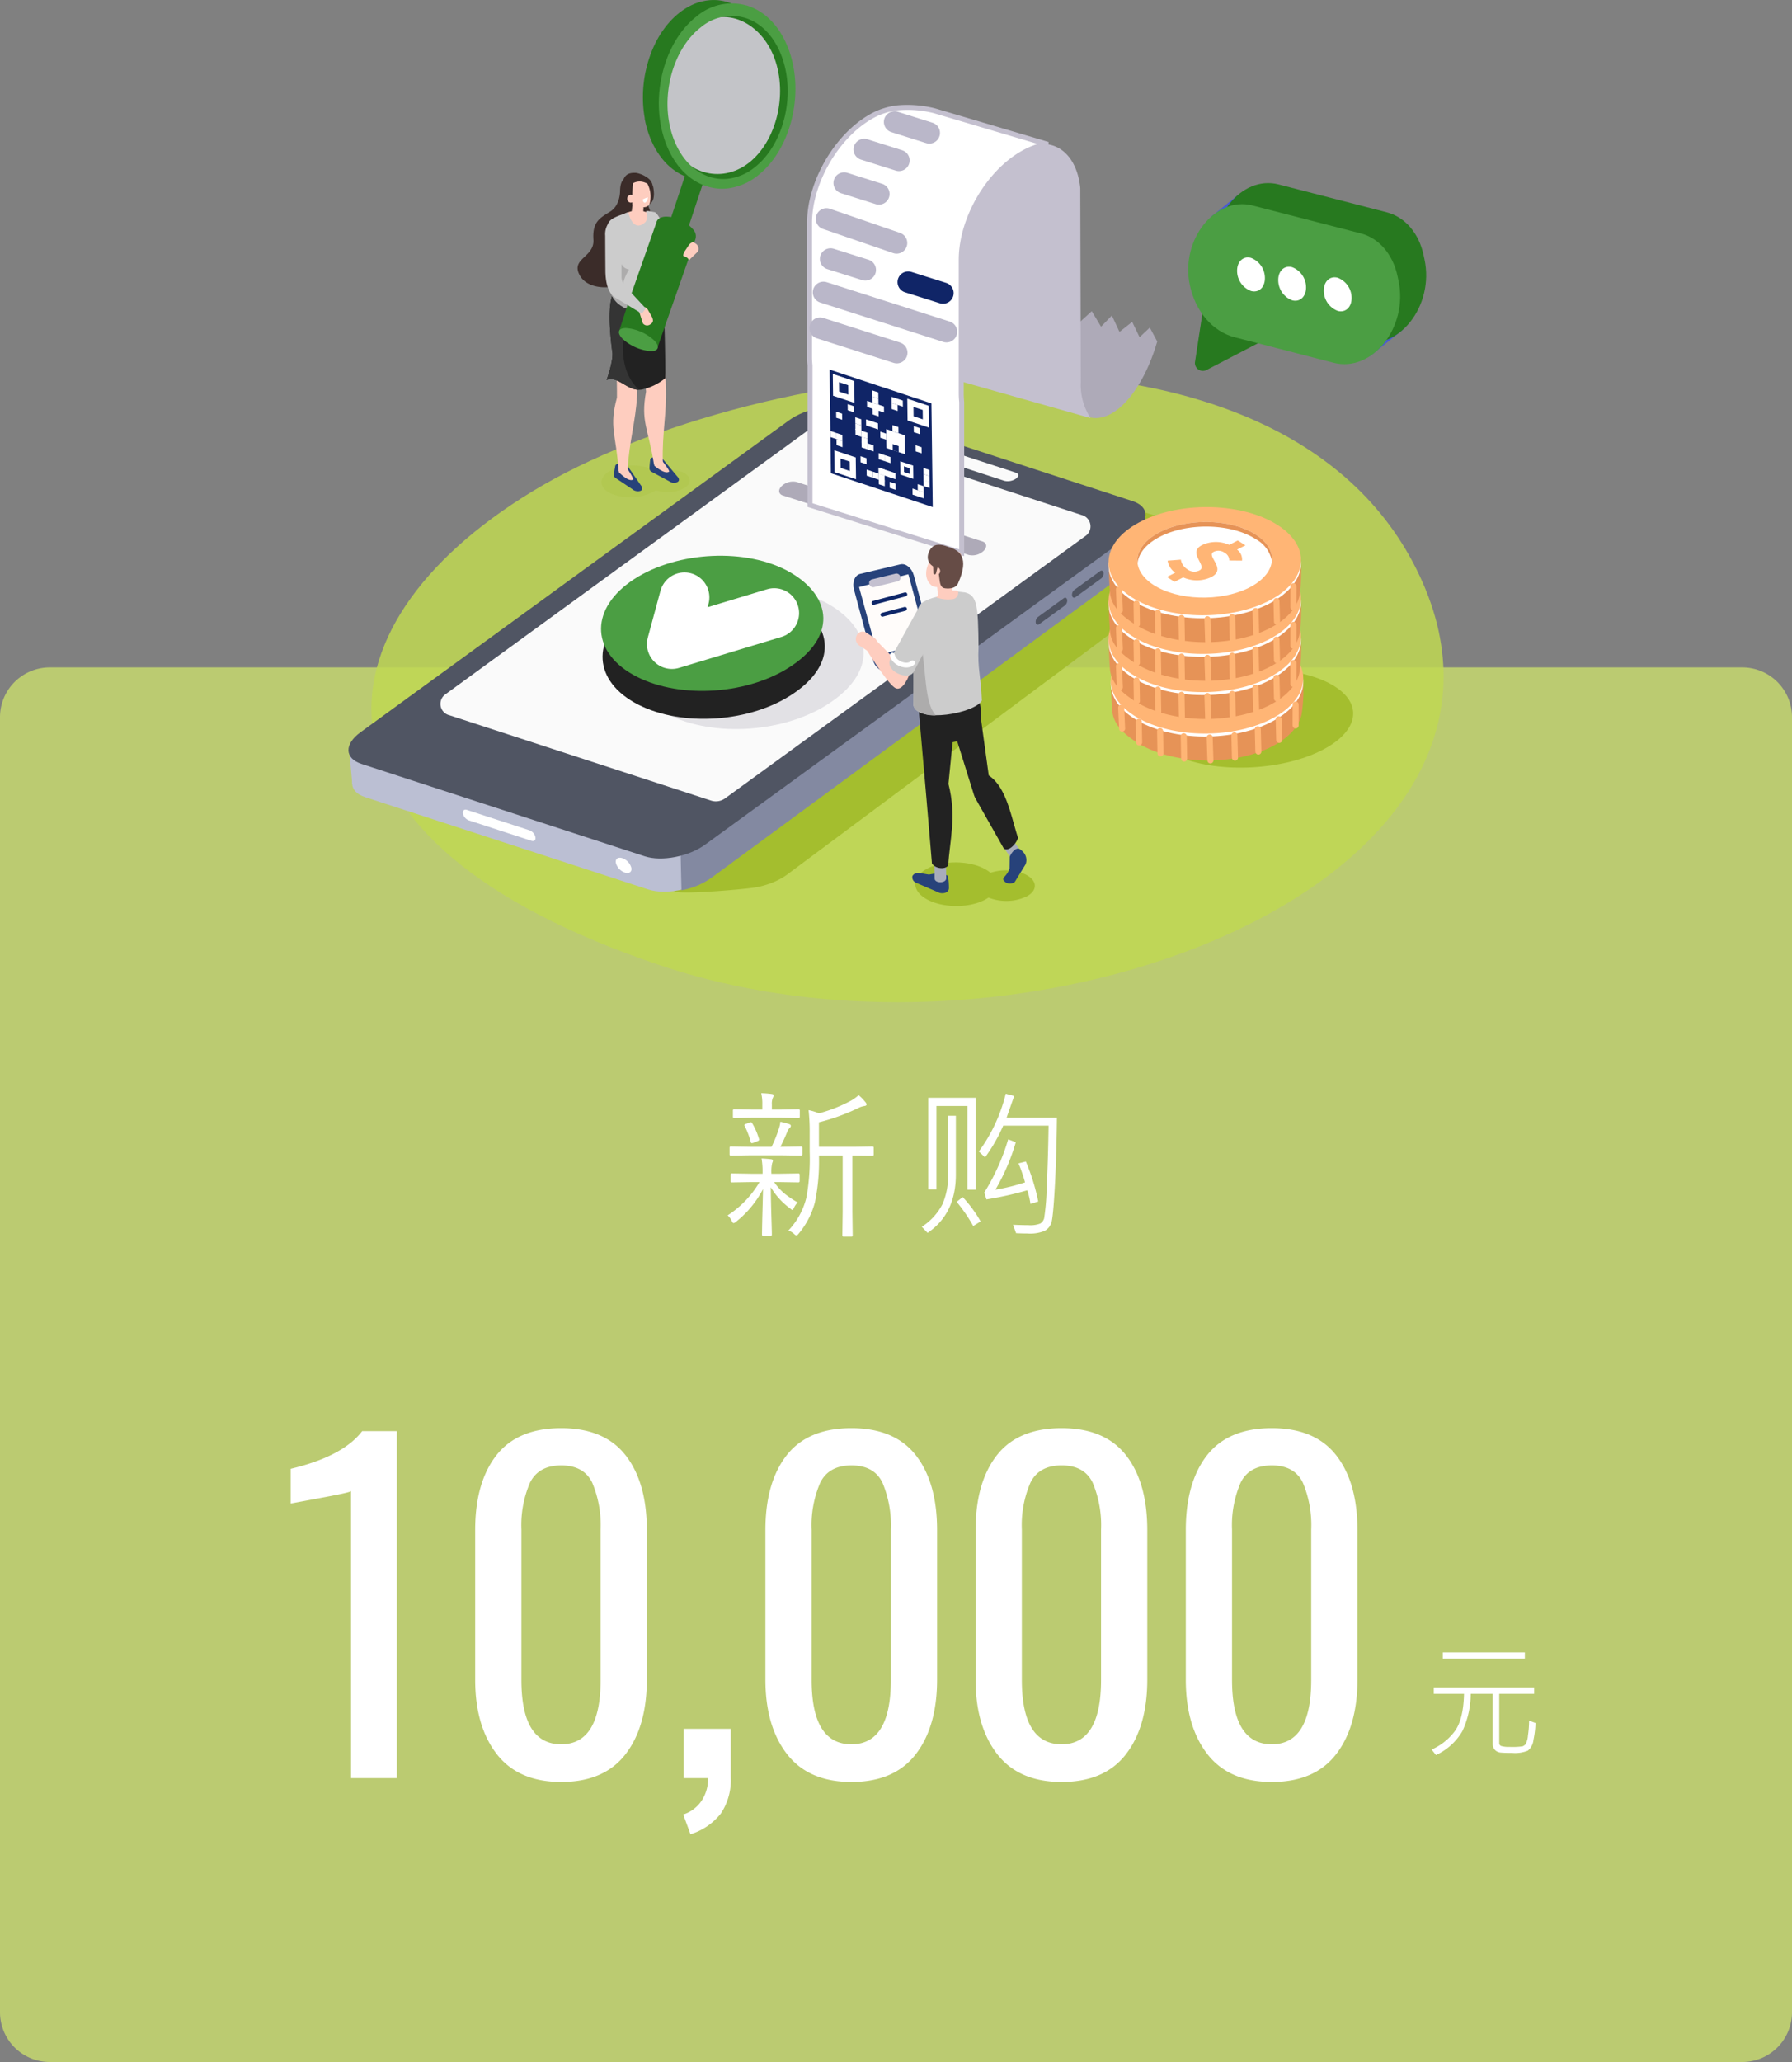 <svg xmlns="http://www.w3.org/2000/svg" xmlns:xlink="http://www.w3.org/1999/xlink" width="360" height="414" viewBox="0 0 360 414">
  <rect x="0" y="0" width="360" height="414" fill="#808080" stroke="none"/>
  <defs>
    <clipPath id="clip-path">
      <rect id="Rectangle_13039" data-name="Rectangle 13039" width="216.509" height="181.908" fill="none"/>
    </clipPath>
    <clipPath id="clip-path-3">
      <rect id="Rectangle_13035" data-name="Rectangle 13035" width="17.723" height="6.396" fill="#a4be2e"/>
    </clipPath>
    <clipPath id="clip-path-4">
      <rect id="Rectangle_13036" data-name="Rectangle 13036" width="25.66" height="33.514" fill="#dfe1e7"/>
    </clipPath>
    <clipPath id="clip-path-5">
      <rect id="Rectangle_13037" data-name="Rectangle 13037" width="47.016" height="28.571" fill="#aeaab8"/>
    </clipPath>
  </defs>
  <g id="Group_12665" data-name="Group 12665" transform="translate(-756 -3740)">
    <path id="Path_67614" data-name="Path 67614" d="M10,0H350a10,10,0,0,1,10,10V270a10,10,0,0,1-10,10H10A10,10,0,0,1,0,270V10A10,10,0,0,1,10,0Z" transform="translate(756 3874)" fill="#bbcb71"/>
    <path id="Path_67615" data-name="Path 67615" d="M-93.482-57.62q-.172.258-5.2,1.2t-6.923,1.29v-6.966q10.492-2.494,14.362-7.568h6.966V0h-9.2ZM-51.256.774q-8.6,0-12.943-5.59T-68.542-19.78V-49.794q0-9.546,4.257-15.007t13.029-5.461q8.686,0,12.943,5.461t4.257,15.007V-19.78q0,9.46-4.3,15.007T-51.256.774Zm0-7.568q7.912,0,7.912-12.9V-49.88A21.982,21.982,0,0,0-45.021-59.3Q-46.7-62.78-51.256-62.78T-57.534-59.3a21.5,21.5,0,0,0-1.72,9.417v30.186Q-59.254-6.794-51.256-6.794Zm24.51,14.1A6.99,6.99,0,0,0-23.091,4.6,7.909,7.909,0,0,0-21.758,0h-4.9V-9.89h9.46V-.172A12.066,12.066,0,0,1-19.178,7.1a12.411,12.411,0,0,1-6.106,4.171ZM7.052.774q-8.6,0-12.943-5.59T-10.234-19.78V-49.794q0-9.546,4.257-15.007T7.052-70.262q8.686,0,12.943,5.461t4.257,15.007V-19.78q0,9.46-4.3,15.007T7.052.774Zm0-7.568q7.912,0,7.912-12.9V-49.88A21.982,21.982,0,0,0,13.287-59.3Q11.61-62.78,7.052-62.78T.774-59.3A21.5,21.5,0,0,0-.946-49.88v30.186Q-.946-6.794,7.052-6.794ZM49.278.774q-8.6,0-12.943-5.59T31.992-19.78V-49.794q0-9.546,4.257-15.007t13.029-5.461q8.686,0,12.943,5.461t4.257,15.007V-19.78q0,9.46-4.3,15.007T49.278.774Zm0-7.568q7.912,0,7.912-12.9V-49.88A21.982,21.982,0,0,0,55.513-59.3q-1.677-3.483-6.235-3.483T43-59.3a21.5,21.5,0,0,0-1.72,9.417v30.186Q41.28-6.794,49.278-6.794ZM91.5.774q-8.6,0-12.943-5.59T74.218-19.78V-49.794q0-9.546,4.257-15.007T91.5-70.262q8.686,0,12.943,5.461T108.7-49.794V-19.78q0,9.46-4.3,15.007T91.5.774Zm0-7.568q7.912,0,7.912-12.9V-49.88A21.982,21.982,0,0,0,97.739-59.3Q96.062-62.78,91.5-62.78T85.226-59.3a21.5,21.5,0,0,0-1.72,9.417v30.186Q83.506-6.794,91.5-6.794Z" transform="translate(920 4097)" fill="#fff"/>
    <path id="Path_67616" data-name="Path 67616" d="M20.332-17.977H3.844v-1.266H20.332ZM22.465-5.062a18.229,18.229,0,0,1-.4,3.357A3.259,3.259,0,0,1,20.941.486a6.862,6.862,0,0,1-3.117.463q-1.617,0-2.355-.076A1.734,1.734,0,0,1,14.3.316a1.781,1.781,0,0,1-.428-1.23V-10.922H9.457a17.919,17.919,0,0,1-1.67,7.482A11.849,11.849,0,0,1,2.473,1.371L1.605.27A11.761,11.761,0,0,0,6.146-3.275q1.846-2.35,1.963-7.646H2.039v-1.289H22.2v1.289H15.188v9.891a.6.6,0,0,0,.445.6,5.467,5.467,0,0,0,1.641.164,14.04,14.04,0,0,0,2.613-.117,1.681,1.681,0,0,0,.568-.4,4.157,4.157,0,0,0,.5-1.781,19.74,19.74,0,0,0,.229-2.977Z" transform="translate(1042 4091)" fill="#fff"/>
    <path id="Path_67617" data-name="Path 67617" d="M-4.481-14.2a.221.221,0,0,1-.25.25l-3.875-.062h-.156v11.3L-8.7,2.047a.221.221,0,0,1-.25.25h-1.578a.221.221,0,0,1-.25-.25l.063-4.766v-11.3h-4.766a40.607,40.607,0,0,1-.8,9.375,16.329,16.329,0,0,1-3.266,6.328q-.266.359-.453.359a.738.738,0,0,1-.422-.25,3.352,3.352,0,0,0-1.2-.734,14.629,14.629,0,0,0,3.641-6.719,43.754,43.754,0,0,0,.641-9v-3.937a40.528,40.528,0,0,0-.219-4.516,10.917,10.917,0,0,1,2.078.641,29.517,29.517,0,0,0,6.359-2.5,7.805,7.805,0,0,0,1.609-1.156,9.851,9.851,0,0,1,1.406,1.453.72.72,0,0,1,.188.438q0,.234-.422.3a3.6,3.6,0,0,0-1.172.375,41.52,41.52,0,0,1-7.969,2.891v4.922h6.875l3.875-.062a.221.221,0,0,1,.25.25ZM-19.356-8.859q0,.25-.266.25l-3.859-.062h-1a11.372,11.372,0,0,0,2.2,2.406,20.31,20.31,0,0,0,2.531,1.688,3.539,3.539,0,0,0-.766,1.125q-.187.375-.281.375-.125,0-.453-.281a14.489,14.489,0,0,1-3.906-4.281q.031,3.016.141,6.5.078,2.531.078,3.031,0,.25-.281.25h-1.437q-.266,0-.266-.25,0-.7.063-3.516.094-3.313.141-5.641A20.359,20.359,0,0,1-32.169-.672a1.114,1.114,0,0,1-.469.25q-.125,0-.328-.375a3.489,3.489,0,0,0-.859-1.187,19.9,19.9,0,0,0,6.406-6.687h-1.641l-3.906.063a.221.221,0,0,1-.25-.25v-1.281q0-.266.25-.266l3.906.063h2.25v-.062a15.122,15.122,0,0,0-.2-3q1,.047,1.953.156.328.063.328.266a1.007,1.007,0,0,1-.125.438,7.369,7.369,0,0,0-.172,2.141v.063h1.547l3.859-.062a.235.235,0,0,1,.266.266Zm.547-5.375q0,.25-.266.25l-3.969-.062h-6.172l-3.969.063a.221.221,0,0,1-.25-.25v-1.328a.221.221,0,0,1,.25-.25l3.969.063H-25a25.99,25.99,0,0,0,1.469-3.641,5.757,5.757,0,0,0,.3-1.391q1.078.25,1.719.453.391.125.391.391a.6.6,0,0,1-.219.375,2.312,2.312,0,0,0-.484.734,33.361,33.361,0,0,1-1.406,3.078h.188l3.969-.062q.266,0,.266.25Zm-.516-7.547q0,.25-.266.25l-3.8-.062H-28.7l-3.813.063a.221.221,0,0,1-.25-.25v-1.25q0-.266.25-.266l3.813.078h1.844v-1a9.307,9.307,0,0,0-.219-2.3A18.792,18.792,0,0,1-25-26.359q.422.047.422.25a1.442,1.442,0,0,1-.187.578,3.134,3.134,0,0,0-.172,1.313v1h1.547l3.8-.078a.235.235,0,0,1,.266.266Zm-8.2,4.438a.514.514,0,0,1,.031.156q0,.172-.312.3l-.8.328a1.6,1.6,0,0,1-.359.078q-.172,0-.219-.25A15.725,15.725,0,0,0-30.4-19.922a.48.48,0,0,1-.062-.187q0-.125.391-.266l.734-.266a.612.612,0,0,1,.2-.047q.125,0,.234.188A13.519,13.519,0,0,1-27.528-17.344Zm59.853-4.25q-.078,7.7-.43,14.023T31.161-.328A2.989,2.989,0,0,1,29.88,1.125a7.8,7.8,0,0,1-3.523.531q-.969,0-2.234-.062L23.513-.094q1.891.078,3.063.078A5.417,5.417,0,0,0,29-.352a1.888,1.888,0,0,0,.758-1.016,47.39,47.39,0,0,0,.516-6.281q.281-5.6.375-12.352H21.544a33.227,33.227,0,0,1-3.656,6.375l-1.25-1.187a32.406,32.406,0,0,0,5.406-11.594l1.7.453-1.531,4.359ZM16-7.141H14.341v-16.8H8.122V-7.2H6.466V-25.594H16ZM12.028-10.2q0,7.906-5.687,11.734L5.184.313A11.9,11.9,0,0,0,9.341-4.242a14.225,14.225,0,0,0,1.125-5.992v-11.75h1.563ZM28.575-4.766l-1.562.484a15.8,15.8,0,0,0-.641-2.734,68.306,68.306,0,0,1-8.2,1.828l-.437-1.375a42.931,42.931,0,0,0,4.8-10.687l1.531.578a41.726,41.726,0,0,1-4.094,9.531,38.486,38.486,0,0,0,5.953-1.469,32.249,32.249,0,0,0-1.312-3.812l1.469-.375A41.75,41.75,0,0,1,28.575-4.766ZM17-.766,15.513.156A32.051,32.051,0,0,0,12.184-4.7L13.4-5.656A25.66,25.66,0,0,1,17-.766Z" transform="translate(936 3986)" fill="#fff"/>
    <g id="Group_12664" data-name="Group 12664" transform="translate(54.563 286)">
      <path id="Path_32552" data-name="Path 32552" d="M58.02,118.859c74.486,25.006,179.687-16.5,153.195-76.824S77.217-3.6,32.3,23.731-16.466,93.852,58.02,118.859Z" transform="translate(776.043 3528.955)" fill="#c0d853" opacity="0.85"/>
      <g id="Group_11890" data-name="Group 11890" transform="translate(771.438 3454)">
        <g id="Group_11889" data-name="Group 11889" clip-path="url(#clip-path)">
          <g id="Group_11888" data-name="Group 11888">
            <g id="Group_11887" data-name="Group 11887" clip-path="url(#clip-path)">
              <g id="Group_11880" data-name="Group 11880" transform="translate(50.843 93.463)" opacity="0.21" style="mix-blend-mode: multiply;isolation: isolate">
                <g id="Group_11879" data-name="Group 11879">
                  <g id="Group_11878" data-name="Group 11878" clip-path="url(#clip-path-3)">
                    <path id="Path_32370" data-name="Path 32370" d="M170.552,289.8a10.185,10.185,0,0,1,8.515-.528,5,5,0,0,1,1.089.633,7.375,7.375,0,0,1,5.18.025c1.768.769,1.956,2.182.42,3.156a7.183,7.183,0,0,1-5.77.454c-.1.076-.207.151-.321.223a10.186,10.186,0,0,1-8.515.528c-2.516-1.094-2.784-3.105-.6-4.491" transform="translate(-169.073 -288.588)" fill="#a4be2e"/>
                  </g>
                </g>
              </g>
              <path id="Path_32371" data-name="Path 32371" d="M206.646,287.207l-2.971-3.572a3.255,3.255,0,0,0-1.961-.177.583.583,0,0,0-.472.613l-.061.61c-.073,1.022-.183,1.361.413,1.681l3.54,1.9c.731.586,2.755.238,1.512-1.057" transform="translate(-140.642 -191.608)" fill="#27427a"/>
              <path id="Path_32372" data-name="Path 32372" d="M205.789,285.292s1.7,2.13,1.489,2.288c-.87.658-2.98-1.2-2.98-1.2s1.107-1.187,1.491-1.087" transform="translate(-142.862 -192.892)" fill="#fecdbf"/>
              <path id="Path_32373" data-name="Path 32373" d="M196.533,226.124c.473.9,1.727.274,1.772-.686-.165-5.363.78-9.61.628-14.624-.171-5.629-.556-5.713-.829-14.342l-4.836.991c1.072,6.176,1.672,14,1.672,14-1.117,6.058.449,7.295,1.593,14.659" transform="translate(-135.15 -132.842)" fill="#fecdbf"/>
              <path id="Path_32374" data-name="Path 32374" d="M182.673,291.765l-2.655-3.849a3.28,3.28,0,0,0-1.938-.369.573.573,0,0,0-.522.564l-.112.6c-.16,1.01-.3,1.337.269,1.714l3.363,2.242c.679.655,2.723.508,1.6-.9" transform="translate(-123.986 -194.408)" fill="#27427a"/>
              <path id="Path_32375" data-name="Path 32375" d="M182.2,289.813s1.511,2.288,1.289,2.425c-.922.57-2.866-1.49-2.866-1.49s1.2-1.074,1.577-.935" transform="translate(-126.307 -195.945)" fill="#fecdbf"/>
              <path id="Path_32376" data-name="Path 32376" d="M177.972,230.759c.395.939,1.7.443,1.823-.509.29-5.357,1.592-9.493,1.867-14.5.308-5.623-.069-5.744.391-14.364l-4.9.511c.544,6.256.476,14.108.476,14.108-1.626,5.922-.172,7.309.342,14.754" transform="translate(-123.69 -136.164)" fill="#fecdbf"/>
              <path id="Path_32377" data-name="Path 32377" d="M183.162,174.641s1.021-.466,1.1,19.358a10.749,10.749,0,0,1-4.31,2.192c-3,.947-5.069-2.82-7.487-1.826,0,0,1.4-3.838,1.148-5.6s-1.562-12.094,1.134-12.523,8.413-1.6,8.413-1.6" transform="translate(-120.603 -118.08)" fill="#222"/>
              <path id="Path_32378" data-name="Path 32378" d="M172.467,196.907s1.4-3.838,1.148-5.6-1.562-12.094,1.134-12.522c.615-.1,1.388-.234,2.214-.386-.139,1.731-.436,4.57-1.048,9.218-.816,6.2,1.159,9.535,3.053,11.273-2.485,0-4.358-2.859-6.5-1.978" transform="translate(-120.603 -120.619)" fill="#343434"/>
              <path id="Path_32379" data-name="Path 32379" d="M165.291,107.435l-3.659,3.6s.048,2.814-1.949,4.07-3.646,2-3.4,5.635-4.7,3.761-2.7,7.255,8.929,2.673,10.708.033,4.443-10.668,3.425-12.951a73.182,73.182,0,0,1-2.434-7.639" transform="translate(-107.07 -72.641)" fill="#3b2c29"/>
              <path id="Path_32380" data-name="Path 32380" d="M192.967,135.427a1.764,1.764,0,0,1-.172-2.816l3.084-1.09c1.313.559,2.362,5.367,4.16,7.556a10.2,10.2,0,0,1,1.6,2.5l-.869,3.114s-3.027-2.5-3.5-2.762c0,0-2.259-4.829-4.305-6.5" transform="translate(-134.371 -88.926)" fill="#ccc"/>
              <path id="Path_32381" data-name="Path 32381" d="M187.3,135.374s-.016-4.649-2.379-4.582c-.329.009-.881-.321-1.261-.3a5.782,5.782,0,0,0-3.125.705c-.54.223-.883,1.9-.8,2.53l-.875,1.885Z" transform="translate(-125.073 -88.229)" fill="#fecdbf"/>
              <path id="Path_32382" data-name="Path 32382" d="M181.781,130.868c-.386-.058-.894-.164-.842.078.227,1.061.148,1.788-.191,2.1-2.045,1.893-3.087-.716-3.306-1.643-.037-.158-.232-.387-.378-.29l-.778.334c-4.209,1.355-3.195,2.6-2.168,5.024A36.982,36.982,0,0,1,175.4,142.5c.033,1.515-1.24,3.849-1.483,4.333-.314.627,1.558,4.635,6.979,3.941,5.1-.654,3.827-2.576,3.414-5.045a57.4,57.4,0,0,1-.581-6.9c.028-1.249.922-2.181.313-4.192a25.335,25.335,0,0,0-1.406-3.6Z" transform="translate(-121.126 -88.434)" fill="#ccc"/>
              <path id="Path_32383" data-name="Path 32383" d="M190.42,125.238l.139.018a.816.816,0,0,0,.909-.792l.171-2.8a.962.962,0,0,0-.8-1.014l-.139-.018c-.469-.061-1.167.154-1.2.651l-.3,2.971c-.03.5.743.924,1.212.985" transform="translate(-132.309 -81.557)" fill="#fecdbf"/>
              <path id="Path_32384" data-name="Path 32384" d="M192.527,126.564a2.415,2.415,0,0,1-1.945-1.051s.855,1.721,1.888,1.833Z" transform="translate(-133.271 -84.864)" fill="#fecdbf"/>
              <path id="Path_32385" data-name="Path 32385" d="M195.944,112.175s.78,2.9-.739,3.705-2.474-5.182-2.474-5.182Z" transform="translate(-134.773 -74.847)" fill="#3b2c29"/>
              <path id="Path_32386" data-name="Path 32386" d="M186.489,110.069c.331-.793.936-1.011,1.552-.67.536-.338,1.254-.057,1.852.834a5.616,5.616,0,0,1,.753,4.493,1.191,1.191,0,0,1-1,.729,2.688,2.688,0,0,1-1.105-.059c-1.309-.334-1.31-.131-1.865-.956a5.109,5.109,0,0,1-.186-4.37" transform="translate(-130.129 -73.863)" fill="#fecdbf"/>
              <path id="Path_32387" data-name="Path 32387" d="M184.085,111.433a27.086,27.086,0,0,0-.176,4.772s-2.548.169-2.474-2.953c.092-3.887,2.289-2.144,2.289-2.144Z" transform="translate(-126.874 -74.861)" fill="#3b2c29"/>
              <path id="Path_32388" data-name="Path 32388" d="M183.917,109.625c1.332-.753,2.436-1.353,4.748.375a2.264,2.264,0,0,0-.859-1.713,5.484,5.484,0,0,0-2.547-1.143l-.249,0c-1.5-.029-2.241.665-2.426,2.24-.016.139-.218.783-.216.9l.462-.219c.011.919.222-.474,1.088-.432" transform="translate(-127.526 -72.439)" fill="#3b2c29"/>
              <path id="Path_32389" data-name="Path 32389" d="M197.151,123.33h0a1.184,1.184,0,0,0,.473-1.075l-1,.426c.014.476.248.767.523.649" transform="translate(-137.499 -82.661)" fill="#fff"/>
              <path id="Path_32390" data-name="Path 32390" d="M186.232,121.584a.754.754,0,0,0,.751.76.762.762,0,0,0,.705-.808.754.754,0,0,0-.751-.76.762.762,0,0,0-.705.808" transform="translate(-130.229 -81.66)" fill="#fecdbf"/>
              <path id="Path_32391" data-name="Path 32391" d="M175.361,162.718c.242-.484,1.516-2.818,1.482-4.333a23.628,23.628,0,0,0-.781-4.167c1.3,2.827,1.312,3.819,2.916,4.172-2.638,4.2-.85,7.423,1.616,8.315-4.083-.285-5.511-3.433-5.233-3.987" transform="translate(-122.604 -104.272)" fill="#adacac"/>
              <path id="Path_32392" data-name="Path 32392" d="M206.177,147.579s.724-.616.147-2.361c-.173-.522-1.027-3.473-1.027-3.473l4.1,8.074-3.13-1.021Z" transform="translate(-143.561 -95.839)" fill="#43b884"/>
              <g id="Group_11883" data-name="Group 11883" transform="translate(63.317 2.261)" opacity="0.702" style="mix-blend-mode: multiply;isolation: isolate">
                <g id="Group_11882" data-name="Group 11882">
                  <g id="Group_11881" data-name="Group 11881" clip-path="url(#clip-path-4)">
                    <path id="Path_32393" data-name="Path 32393" d="M210.615,25.1c-.8,10.881,6.449,16.081,13.512,15.326s12.466-8.84,12.067-18.059S229.745,6.284,222.681,7.039,211.292,15.9,210.615,25.1" transform="translate(-210.554 -6.982)" fill="#dfe1e7"/>
                  </g>
                </g>
              </g>
              <path id="Path_32394" data-name="Path 32394" d="M213.236,115.708l3.008,3.343,4.483-13.494-3.415-2.12Z" transform="translate(-149.113 -69.938)" fill="#27791f"/>
              <path id="Path_32395" data-name="Path 32395" d="M182.739,151.5l0,0,5.631-16.034h0c.132-.665.772-1.124,1.843-1.185a7.28,7.28,0,0,1,5.5,2.54,1.966,1.966,0,0,1,.479,2.043h0l-1.316,3.758h0l-6.2,17.7-7.766-3.136Z" transform="translate(-126.507 -90.787)" fill="#27791f"/>
              <path id="Path_32396" data-name="Path 32396" d="M182.147,203.381c-1.686-.027-1.958.989-.608,2.269a9.532,9.532,0,0,0,5.5,2.366c1.686.027,1.958-.989.608-2.269a9.532,9.532,0,0,0-5.5-2.366" transform="translate(-126.347 -137.513)" fill="#4b9e43"/>
              <path id="Path_32397" data-name="Path 32397" d="M208.735,31.642c3.161,8.6,11.027,11.474,17.569,6.421s9.284-16.12,6.123-24.719S221.4,1.871,214.857,6.924s-9.284,16.12-6.123,24.719M215.072,8.3c5.557-4.292,12.886-.886,15.57,6.418s.357,16.7-5.2,21-13.293,2.2-15.977-5.1S209.515,12.6,215.072,8.3" transform="translate(-145.046 -2.996)" fill="#27791f"/>
              <path id="Path_32398" data-name="Path 32398" d="M197.082,23.8c-.036-.193-.071-.387-.1-.581-.005-.035-.01-.07-.015-.1-.014-.092-.026-.185-.039-.278-.016-.113-.034-.225-.048-.338-.008-.063-.013-.126-.021-.189-.012-.1-.022-.2-.033-.3-.008-.078-.018-.156-.026-.234-.009-.094-.014-.188-.022-.282s-.017-.2-.023-.305c0-.05-.009-.1-.012-.151-.008-.134-.013-.268-.019-.4,0-.087-.009-.174-.012-.261,0-.025,0-.049,0-.074q-.011-.361-.012-.723v-.009c0-.022,0-.044,0-.066,0-.213,0-.427.009-.64,0-.034,0-.067,0-.1,0-.081.007-.162.01-.242,0-.115.008-.23.014-.345,0-.074.011-.147.015-.22.006-.089.012-.178.019-.268,0-.065.008-.131.014-.2.011-.131.025-.261.038-.391.007-.069.013-.139.02-.208,0-.025,0-.049.007-.074q.038-.342.085-.683c0-.01,0-.019,0-.029.009-.065.02-.13.03-.2.026-.175.051-.35.08-.525,0-.027.011-.054.016-.082.024-.143.052-.286.08-.429.022-.115.041-.23.064-.344,0-.021.01-.041.014-.062q.115-.555.255-1.1c.008-.031.014-.062.022-.093.024-.092.051-.183.076-.275.041-.15.081-.3.125-.448.038-.132.079-.262.12-.393.045-.147.091-.293.14-.439.016-.048.03-.1.046-.144.039-.115.081-.228.121-.342.028-.078.054-.156.083-.234.089-.244.181-.485.278-.724l0-.006h0l0-.006q.166-.409.347-.808l.015-.036c.088-.194.18-.384.273-.575.019-.038.036-.077.055-.116l0-.007q.167-.336.345-.664l.018-.032c.036-.067.074-.131.111-.2.076-.136.151-.272.229-.406.015-.025.031-.049.045-.074.054-.09.109-.177.164-.266s.119-.2.18-.295c.023-.036.048-.07.071-.106.06-.093.122-.185.184-.277s.1-.16.159-.238c.031-.044.063-.086.094-.13.068-.1.137-.19.206-.285.048-.065.094-.133.143-.2s.079-.1.117-.148q.106-.137.214-.271c.044-.054.086-.111.13-.165s.1-.113.146-.17q.107-.127.217-.252c.038-.043.074-.087.112-.13.062-.068.126-.133.189-.2s.138-.149.208-.222c.029-.029.055-.06.084-.089.085-.087.174-.171.261-.256.06-.058.119-.118.179-.176l.046-.045q.239-.224.486-.437l0,0,.036-.03c.149-.128.3-.253.453-.373l.116-.091q.189-.146.38-.283c.048-.035.1-.066.146-.1l.2-.136c.051-.035.1-.072.153-.106.083-.054.166-.1.249-.155.06-.037.119-.075.179-.111l.073-.046q.251-.148.5-.282l0,0q.258-.137.516-.258l.068-.03c.063-.029.125-.055.188-.083.089-.039.179-.081.268-.118.045-.018.089-.033.134-.051.078-.031.157-.06.235-.089.061-.022.121-.048.182-.069s.128-.04.192-.061c.08-.026.159-.052.239-.076.042-.013.084-.028.126-.04.076-.022.152-.038.227-.058.094-.025.187-.05.281-.072.033-.008.066-.018.1-.025.078-.018.157-.029.235-.045.1-.02.2-.041.306-.058.03,0,.06-.013.09-.017.07-.011.14-.016.21-.026.124-.017.246-.033.369-.045.035,0,.069-.01.1-.013.137-.012.274-.02.41-.026h.052c.1,0,.208-.007.312-.008.066,0,.132,0,.2,0l.149,0c.181.006.362.015.542.031l.017,0c.049,0,.1.013.146.018.151.016.3.034.451.057.073.011.146.027.218.04.1.017.193.032.289.052.024,0,.048.013.072.018.148.033.3.071.442.111.071.019.144.036.215.057.216.064.432.135.645.214l3.489,1.3c-.214-.08-.429-.15-.646-.214-.071-.021-.143-.037-.214-.057-.147-.04-.294-.078-.442-.111-.12-.026-.241-.049-.361-.07-.073-.013-.146-.028-.219-.04-.149-.023-.3-.041-.451-.057-.049-.005-.1-.013-.147-.017-.185-.017-.372-.027-.558-.033l-.15,0c-.169,0-.338,0-.508,0h-.053c-.171.007-.342.022-.514.039-.123.012-.246.029-.37.045-.1.014-.2.026-.3.043s-.2.038-.306.058-.223.044-.335.071c-.094.022-.187.047-.281.072-.118.031-.236.063-.355.1-.08.024-.159.05-.239.076q-.187.061-.373.13c-.079.029-.158.059-.236.09-.134.053-.267.109-.4.168-.063.028-.126.054-.189.084-.2.09-.39.185-.584.288h0c-.193.1-.385.213-.576.328-.06.036-.119.074-.178.111q-.2.126-.4.261l-.2.136c-.176.123-.351.249-.525.383-.194.15-.384.306-.571.466l-.034.028c-.182.157-.361.319-.536.486-.06.057-.119.116-.178.174-.117.114-.232.229-.346.346-.07.073-.138.147-.207.221-.1.109-.2.219-.3.332q-.109.124-.216.251-.14.166-.276.335-.109.134-.214.271c-.088.114-.175.23-.261.346-.069.094-.138.188-.206.284-.086.121-.17.245-.253.368-.062.092-.124.184-.185.278-.085.131-.167.265-.25.4-.055.089-.111.177-.164.268-.094.158-.185.319-.275.481-.037.066-.076.131-.112.2q-.189.347-.366.7c-.018.037-.035.075-.053.112-.1.2-.2.407-.29.614q-.179.4-.344.8l-.006.014v0c-.1.24-.19.484-.28.728-.029.078-.055.156-.083.234q-.086.242-.167.486c-.048.145-.094.292-.139.439-.041.131-.081.262-.12.394-.043.148-.084.3-.124.446-.033.123-.067.245-.1.369-.092.364-.178.731-.254,1.1-.028.135-.053.27-.078.405s-.055.286-.08.429c-.035.2-.066.4-.1.6-.01.066-.021.132-.03.2q-.055.392-.1.786c-.008.069-.013.139-.02.208q-.029.293-.051.587c-.007.089-.013.179-.019.268q-.018.282-.029.565c0,.081-.008.161-.01.242q-.012.372-.013.745c0,.02,0,.041,0,.061,0,.268.006.537.015.805,0,.087.008.175.012.262.008.184.018.368.03.551.007.1.016.2.024.307q.021.257.047.514c.011.1.021.2.033.3.021.177.044.353.069.529.013.092.025.185.039.277q.053.344.116.686c.006.033.011.067.017.1.049.261.1.52.163.778.017.074.035.147.053.22.044.185.09.369.139.552.024.089.048.177.073.265q.073.26.153.518c.026.083.051.167.078.25.079.245.162.488.25.729s.191.5.291.743c.029.069.059.136.089.2.072.166.144.332.22.493.043.094.088.185.133.277.066.137.134.272.2.405.051.1.1.195.155.291q.1.184.2.362.093.161.189.318c.065.107.132.213.2.317q.119.184.24.361c.063.093.128.185.192.276.1.142.206.28.312.416.066.085.131.172.2.256l.1.124q.175.211.356.412l.07.079q.229.25.466.484l0,0c.158.155.319.3.482.448.032.029.066.056.1.085q.185.16.374.31l.152.119q.177.136.357.263c.046.032.091.066.137.1.163.112.328.219.5.321l.071.041q.218.13.439.248l.162.084q.188.1.378.183l.157.072c.175.077.351.151.529.217l-3.489-1.3c-.178-.066-.354-.14-.529-.217-.053-.023-.1-.048-.158-.072q-.19-.087-.377-.183c-.054-.028-.108-.055-.162-.084q-.221-.118-.439-.248l-.071-.041c-.167-.1-.332-.209-.5-.321-.046-.031-.091-.065-.137-.1q-.18-.127-.357-.263l-.152-.119q-.189-.15-.374-.31c-.033-.028-.067-.056-.1-.085l-.029-.025q-.23-.2-.452-.422l0,0q-.221-.219-.437-.451l-.028-.032c-.024-.026-.047-.053-.071-.079q-.181-.2-.356-.412c-.034-.041-.069-.082-.1-.124s-.051-.061-.076-.092c-.042-.052-.081-.11-.123-.164-.105-.136-.21-.274-.312-.416-.027-.038-.056-.073-.083-.11-.038-.053-.072-.111-.109-.165-.081-.119-.161-.239-.24-.362-.032-.05-.066-.1-.1-.148s-.066-.113-.1-.169c-.063-.1-.127-.211-.189-.318-.032-.055-.066-.108-.1-.163s-.07-.133-.106-.2c-.052-.1-.1-.193-.155-.291-.026-.05-.054-.1-.079-.148-.043-.084-.082-.172-.124-.257s-.09-.184-.134-.278c-.017-.038-.036-.074-.054-.111-.057-.125-.111-.254-.166-.382-.029-.068-.06-.135-.089-.2l-.022-.05q-.132-.321-.255-.654l-.014-.039q-.112-.3-.214-.612c-.013-.039-.024-.078-.036-.116-.027-.083-.052-.166-.078-.249s-.063-.195-.091-.293c-.022-.075-.041-.151-.063-.226s-.049-.176-.073-.264c-.016-.058-.033-.116-.048-.174-.033-.126-.061-.253-.092-.38-.017-.073-.036-.145-.053-.218-.005-.025-.012-.049-.018-.073q-.077-.344-.143-.69l0-.015c-.006-.033-.011-.067-.017-.1" transform="translate(-137.546 0)" fill="#27791f"/>
              <path id="Path_32399" data-name="Path 32399" d="M208.676,29.965c1.657,4.507,4.593,7.643,8.269,8.829a10.093,10.093,0,0,0,4.022.453,11.909,11.909,0,0,0,6.2-2.563c6.69-5.168,9.507-16.516,6.279-25.3-1.657-4.507-4.593-7.642-8.268-8.828a10.935,10.935,0,0,0-10.219,2.11c-6.69,5.167-9.507,16.516-6.279,25.3m7.107-23.09a9.623,9.623,0,0,1,8.992-1.857c3.234,1.044,5.818,3.8,7.276,7.768,2.841,7.727.362,17.713-5.525,22.26a10.475,10.475,0,0,1-5.453,2.255,8.872,8.872,0,0,1-3.539-.4c-3.234-1.043-5.818-3.8-7.276-7.768-2.84-7.727-.362-17.713,5.525-22.26" transform="translate(-144.989 -1.395)" fill="#4b9e43"/>
              <path id="Path_32400" data-name="Path 32400" d="M196.392,193.864h0a1.067,1.067,0,0,1-1.56-.163l-.664-2.11c-.292-.489-.044-.176.524-.576s.359-.914,1.109-.114l.8,1.4a2,2,0,0,1,.228.59.827.827,0,0,1-.431.971" transform="translate(-135.692 -128.79)" fill="#fecdbf"/>
              <path id="Path_32401" data-name="Path 32401" d="M171.538,138.86a3.875,3.875,0,0,1,1.607-3.487l1.667,6.1,0,5.531a2.973,2.973,0,0,0,.765,2.026l4.105,4.424-.784,1.054-5.218-3.14c-2.037-1.09-2.054-4.5-2.1-5.069,0,0-.04-4.675-.042-7.442" transform="translate(-119.954 -91.531)" fill="#ccc"/>
              <path id="Path_32402" data-name="Path 32402" d="M226.158,150.494h0a1.258,1.258,0,0,1,.471,1.611l-1.544,1.484c-.3.481-.134.112-.7-.293s-.921,0-.532-1.055l.887-1.337a1.872,1.872,0,0,1,.415-.456c.3-.231.556-.271,1,.048" transform="translate(-156.425 -101.599)" fill="#fecdbf"/>
              <path id="Path_32403" data-name="Path 32403" d="M474.41,195.6v6.569c0,10.592,4.821,16.465,10.714,13.052,3.83-2.218,7.206-7.837,9.1-14.407Z" transform="translate(-331.747 -132.25)" fill="#aeaab8"/>
              <path id="Path_32404" data-name="Path 32404" d="M576.3,125.375l5.312-4.308,33.122,27.075-6.522,5.225Z" transform="translate(-402.998 -81.858)" fill="#495bd1"/>
              <path id="Path_32405" data-name="Path 32405" d="M587.75,140.228l19.832,5.111c7.8,2.011,15.048-7.165,13.041-16.517l-.2-.928c-.932-4.34-3.736-7.589-7.358-8.522l-21.734-5.6c-7.553-1.946-14.565,6.936-12.623,15.988,1.145,5.332,4.591,9.324,9.04,10.47" transform="translate(-404.453 -76.741)" fill="#27791f"/>
              <path id="Path_32406" data-name="Path 32406" d="M580.368,186.772l-12.624,6.566a1.6,1.6,0,0,1-2.286-1.523l2.405-15.776Z" transform="translate(-395.408 -119.026)" fill="#27791f"/>
              <path id="Path_32407" data-name="Path 32407" d="M570.365,153.307l19.832,5.111c7.8,2.011,15.048-7.165,13.041-16.517l-.2-.928c-.932-4.34-3.736-7.589-7.358-8.522l-21.734-5.6c-7.553-1.946-14.566,6.936-12.623,15.988,1.145,5.332,4.591,9.324,9.04,10.47" transform="translate(-392.296 -85.584)" fill="#4b9e43"/>
              <path id="Path_32408" data-name="Path 32408" d="M651.58,174.588a4.323,4.323,0,0,0,2.81,4.074c1.542.412,2.785-.745,2.775-2.583a4.323,4.323,0,0,0-2.81-4.074c-1.542-.412-2.785.745-2.775,2.583" transform="translate(-455.639 -116.242)" fill="#fff"/>
              <path id="Path_32409" data-name="Path 32409" d="M621.153,168.037a4.322,4.322,0,0,0,2.81,4.074c1.543.412,2.785-.745,2.775-2.583a4.324,4.324,0,0,0-2.811-4.074c-1.542-.412-2.785.745-2.775,2.583" transform="translate(-434.362 -111.813)" fill="#fff"/>
              <path id="Path_32410" data-name="Path 32410" d="M593.662,162.27a4.323,4.323,0,0,0,2.81,4.074c1.542.412,2.785-.745,2.775-2.583a4.323,4.323,0,0,0-2.81-4.074c-1.542-.412-2.785.745-2.775,2.583" transform="translate(-415.138 -107.914)" fill="#fff"/>
              <path id="Path_32411" data-name="Path 32411" d="M149.18,264.415c-3.408-1.111-5.834-5.3-9.124-2.906l-86.1,62.641c-1.711,1.245-2.5,2.609-2.387,3.789l-.018-.006.042.2c.01.054.02.107.034.16l.891,4.226.006,0c-.253,1.374.6,2.592,2.57,3.233l46.68,19.61c1.7.555,14.12-.5,16.315-.916.549-.105,1.1-.238,1.635-.4a15.736,15.736,0,0,0,3.058-1.247,11.94,11.94,0,0,0,1.326-.832L207.7,289.7c2.863-2.133,2.1-6.161-1.368-7.256Z" transform="translate(-36.05 -176.324)" fill="#a4be2e"/>
              <path id="Path_32412" data-name="Path 32412" d="M1.082,471.269.447,464.18l7.294,3.293s-1.164,4.474-1.4,4.361-5.263-.565-5.263-.565" transform="translate(-0.313 -313.849)" fill="#bbbfd3"/>
              <path id="Path_32413" data-name="Path 32413" d="M61.995,362.944,5.107,344.4c-3.408-1.111-3.5-3.951-.214-6.345l86.1-62.642c3.29-2.393,8.719-3.433,12.126-2.322l56.888,18.542c3.408,1.111-1.308,3.589-4.6,5.982l-81.286,63c-3.29,2.393-8.719,3.433-12.126,2.322" transform="translate(-1.739 -184.348)" fill="#bbbfd3"/>
              <path id="Path_32414" data-name="Path 32414" d="M220.449,336.539l22.565-60.772c3.249-2.389,8.638-3.424,12.036-2.312l56.733,18.559c3.4,1.112,3.117,4.23.271,6.338l-85.037,62.52a15.114,15.114,0,0,1-5.962,2.469Z" transform="translate(-154.156 -184.59)" fill="#8389a1"/>
              <path id="Path_32415" data-name="Path 32415" d="M331.05,341.059l7.574-12.94L391.6,317.946l-.01,7.516-54.46,23.184Z" transform="translate(-231.498 -214.975)" fill="#8389a1"/>
              <path id="Path_32416" data-name="Path 32416" d="M181.693,533.78c.14.8-.444,1.22-1.305.94a2.854,2.854,0,0,1-1.814-1.956c-.14-.8.444-1.22,1.305-.939a2.853,2.853,0,0,1,1.814,1.956" transform="translate(-124.859 -359.527)" fill="#fff"/>
              <path id="Path_32417" data-name="Path 32417" d="M59.508,342.321,2.62,323.779c-3.408-1.111-3.5-3.951-.214-6.344l86.1-62.641c3.29-2.393,8.719-3.433,12.126-2.322l56.888,18.542c3.408,1.111,3.5,3.951.214,6.345L71.634,340c-3.29,2.393-8.719,3.433-12.126,2.322" transform="translate(0 -170.404)" fill="#505563"/>
              <path id="Path_32418" data-name="Path 32418" d="M400.557,283.783l-15.708-5.12c-.648-.211-.666-.756-.041-1.211a2.933,2.933,0,0,1,2.314-.443l15.708,5.12c.648.211.666.756.041,1.211a2.933,2.933,0,0,1-2.315.443" transform="translate(-268.77 -187.239)" fill="#fafafa"/>
              <path id="Path_32419" data-name="Path 32419" d="M90.223,508.19l-12.617-4.112a1.915,1.915,0,0,1-1.156-1.365c-.1-.577.253-.906.788-.731l12.617,4.112a1.915,1.915,0,0,1,1.156,1.365c.1.576-.253.906-.788.731" transform="translate(-53.449 -339.376)" fill="#fff"/>
              <path id="Path_32420" data-name="Path 32420" d="M484.074,359.072l5.193-3.779a1.255,1.255,0,0,0,.433-1.13c-.07-.4-.379-.54-.687-.315l-5.193,3.779a1.256,1.256,0,0,0-.433,1.131c.07.4.379.539.687.315" transform="translate(-338.015 -239.177)" fill="#505563"/>
              <path id="Path_32421" data-name="Path 32421" d="M459.791,375.859l5.193-3.779a1.255,1.255,0,0,0,.434-1.13c-.07-.4-.379-.539-.687-.315l-5.194,3.779a1.254,1.254,0,0,0-.433,1.131c.069.4.379.539.687.315" transform="translate(-321.034 -250.528)" fill="#505563"/>
              <path id="Path_32422" data-name="Path 32422" d="M134.9,266.464,62.5,319.14a2.351,2.351,0,0,0,.744,4.239l52.58,17.137a3.131,3.131,0,0,0,2.777-.427L191,287.414a2.351,2.351,0,0,0-.744-4.239l-52.58-17.138a3.132,3.132,0,0,0-2.777.427" transform="translate(-42.973 -179.775)" fill="#fafafa"/>
              <g id="Group_11912" data-name="Group 11912" transform="translate(152.696 101.809)">
                <path id="Path_32423" data-name="Path 32423" d="M597.988,377.451c-6.963-3.952-19.891-4.111-28.875-.354s-10.625,10.006-3.662,13.958,19.891,4.111,28.875.354,10.625-10.006,3.662-13.958" transform="translate(-553.156 -341.81)" fill="#a4be2e"/>
                <path id="Path_32424" data-name="Path 32424" d="M577.157,367.221a32.3,32.3,0,0,1-.318,6.794c-.559,2.442-2.641,4.789-6.206,6.554-7.822,3.874-19.8,3.486-26.743-.865-3.238-2.028-5.018-4.117-5.115-6.764-.134-1.43-.265-5.426-.265-5.426.233-.878,1.272.014,1.9-.813a12.8,12.8,0,0,1,5.269-4.364c7.822-3.873,19.8-3.486,26.743.865,2.926,1.832,4.486,1.747,4.737,4.019" transform="translate(-538.057 -332.369)" fill="#e69357"/>
                <path id="Path_32425" data-name="Path 32425" d="M572.609,355.067c-6.909-4.5-19.111-4.918-27.253-.943s-9.141,10.842-2.231,15.338,19.111,4.918,27.252.943,9.141-10.842,2.232-15.338" transform="translate(-538.072 -327.063)" fill="#fff"/>
                <path id="Path_32426" data-name="Path 32426" d="M572.571,353.415c-6.909-4.5-19.111-4.918-27.253-.943s-9.141,10.842-2.232,15.338,19.111,4.918,27.253.943,9.141-10.842,2.232-15.338" transform="translate(-538.047 -326.003)" fill="#ffb575"/>
                <path id="Path_32427" data-name="Path 32427" d="M579.742,360.641c-4.83-3.143-13.36-3.438-19.052-.66s-6.39,7.579-1.56,10.722,13.36,3.438,19.052.659,6.39-7.579,1.56-10.722" transform="translate(-549.675 -331.348)" fill="#fff"/>
                <path id="Path_32428" data-name="Path 32428" d="M560.713,360.911c5.692-2.779,14.221-2.484,19.052.66a6.35,6.35,0,0,1,3.174,4.316c.161-1.859-.883-3.742-3.194-5.246-4.83-3.143-13.36-3.438-19.052-.659-3.423,1.671-5.039,4.073-4.734,6.406.176-2.027,1.785-4.027,4.754-5.476" transform="translate(-549.677 -331.348)" fill="#f2c97b"/>
                <path id="Path_32429" data-name="Path 32429" d="M575.408,374.939a3.683,3.683,0,0,1-1.525-2.422l2.664-.205a2.777,2.777,0,0,0,1.3,1.935,2.281,2.281,0,0,0,2.433.223c1.715-.884-2.5-3.521.492-5.065a6.491,6.491,0,0,1,5.491-.058l1.715-.883,1.538.976-1.682.866a2.411,2.411,0,0,1,1,2.2l-2.573-.024a1.681,1.681,0,0,0-.9-1.525,2.109,2.109,0,0,0-2.239-.2c-1.582.815,2.738,3.4-.443,5.039a6.7,6.7,0,0,1-5.671.077l-1.732.892-1.538-.975Z" transform="translate(-561.568 -338.014)" fill="#ffb575"/>
                <line id="Line_279" data-name="Line 279" x2="0.15" y2="4.615" transform="translate(20.317 46.252)" fill="none" stroke="#ffb575" stroke-linecap="round" stroke-linejoin="round" stroke-width="1.213"/>
                <line id="Line_280" data-name="Line 280" x2="0.116" y2="4.491" transform="translate(25.284 45.818)" fill="none" stroke="#ffb575" stroke-linecap="round" stroke-linejoin="round" stroke-width="1.213"/>
                <line id="Line_281" data-name="Line 281" x2="0.116" y2="4.491" transform="translate(29.986 44.598)" fill="none" stroke="#ffb575" stroke-linecap="round" stroke-linejoin="round" stroke-width="1.213"/>
                <line id="Line_282" data-name="Line 282" x2="0.107" y2="4.141" transform="translate(34.184 42.604)" fill="none" stroke="#ffb575" stroke-linecap="round" stroke-linejoin="round" stroke-width="1.213"/>
                <line id="Line_283" data-name="Line 283" x1="0.005" y2="4.21" transform="translate(37.586 39.633)" fill="none" stroke="#ffb575" stroke-linecap="round" stroke-linejoin="round" stroke-width="1.213"/>
                <line id="Line_284" data-name="Line 284" x2="0.08" y2="4.491" transform="translate(15.105 46.002)" fill="none" stroke="#ffb575" stroke-linecap="round" stroke-linejoin="round" stroke-width="1.213"/>
                <line id="Line_285" data-name="Line 285" x2="0.08" y2="4.491" transform="translate(10.354 44.953)" fill="none" stroke="#ffb575" stroke-linecap="round" stroke-linejoin="round" stroke-width="1.213"/>
                <line id="Line_286" data-name="Line 286" x2="0.074" y2="4.142" transform="translate(6.072 43.112)" fill="none" stroke="#ffb575" stroke-linecap="round" stroke-linejoin="round" stroke-width="1.213"/>
                <line id="Line_287" data-name="Line 287" x2="0.189" y2="4.207" transform="translate(2.537 40.267)" fill="none" stroke="#ffb575" stroke-linecap="round" stroke-linejoin="round" stroke-width="1.213"/>
                <path id="Path_32430" data-name="Path 32430" d="M575.813,344a32.352,32.352,0,0,1-.318,6.794c-.559,2.442-2.641,4.789-6.206,6.554-7.822,3.874-19.8,3.486-26.743-.865-3.238-2.029-5.018-4.117-5.116-6.764-.134-1.43-.265-5.426-.265-5.426.233-.878,1.272.014,1.9-.813a12.8,12.8,0,0,1,5.269-4.364c7.822-3.873,19.8-3.486,26.743.865,2.926,1.832,4.486,1.747,4.736,4.019" transform="translate(-537.16 -317.468)" fill="#e69357"/>
                <path id="Path_32431" data-name="Path 32431" d="M571.266,331.845c-6.909-4.5-19.111-4.918-27.253-.943s-9.141,10.842-2.232,15.338,19.111,4.918,27.253.943,9.141-10.842,2.232-15.338" transform="translate(-537.176 -312.162)" fill="#fff"/>
                <path id="Path_32432" data-name="Path 32432" d="M571.227,330.193c-6.909-4.5-19.111-4.918-27.253-.943s-9.141,10.842-2.231,15.338,19.111,4.918,27.252.943,9.141-10.842,2.231-15.338" transform="translate(-537.15 -311.102)" fill="#ffb575"/>
                <path id="Path_32433" data-name="Path 32433" d="M578.4,337.418c-4.83-3.143-13.36-3.438-19.052-.66s-6.39,7.579-1.56,10.723,13.36,3.438,19.051.659,6.39-7.579,1.56-10.722" transform="translate(-548.778 -316.447)" fill="#fff"/>
                <path id="Path_32434" data-name="Path 32434" d="M559.37,337.689c5.692-2.779,14.221-2.484,19.052.66a6.35,6.35,0,0,1,3.174,4.316c.161-1.859-.883-3.742-3.194-5.246-4.83-3.143-13.36-3.438-19.052-.659-3.423,1.671-5.039,4.073-4.734,6.406.176-2.027,1.785-4.027,4.754-5.476" transform="translate(-548.781 -316.447)" fill="#e69357"/>
                <path id="Path_32435" data-name="Path 32435" d="M574.065,351.716a3.682,3.682,0,0,1-1.525-2.422l2.664-.205a2.778,2.778,0,0,0,1.3,1.935,2.28,2.28,0,0,0,2.433.223c1.715-.883-2.5-3.521.492-5.065a6.49,6.49,0,0,1,5.491-.058l1.715-.883,1.538.975-1.682.866a2.41,2.41,0,0,1,1,2.2l-2.572-.024a1.681,1.681,0,0,0-.9-1.525,2.109,2.109,0,0,0-2.239-.2c-1.582.814,2.738,3.4-.443,5.039a6.7,6.7,0,0,1-5.671.077l-1.732.892-1.538-.975Z" transform="translate(-560.672 -323.112)" fill="#ffb575"/>
                <line id="Line_288" data-name="Line 288" x2="0.15" y2="4.615" transform="translate(19.87 37.93)" fill="none" stroke="#ffb575" stroke-linecap="round" stroke-linejoin="round" stroke-width="1.213"/>
                <line id="Line_289" data-name="Line 289" x2="0.116" y2="4.491" transform="translate(24.837 37.497)" fill="none" stroke="#ffb575" stroke-linecap="round" stroke-linejoin="round" stroke-width="1.213"/>
                <line id="Line_290" data-name="Line 290" x2="0.116" y2="4.491" transform="translate(29.539 36.277)" fill="none" stroke="#ffb575" stroke-linecap="round" stroke-linejoin="round" stroke-width="1.213"/>
                <line id="Line_291" data-name="Line 291" x2="0.107" y2="4.141" transform="translate(33.737 34.283)" fill="none" stroke="#ffb575" stroke-linecap="round" stroke-linejoin="round" stroke-width="1.213"/>
                <line id="Line_292" data-name="Line 292" x1="0.005" y2="4.21" transform="translate(37.139 31.312)" fill="none" stroke="#ffb575" stroke-linecap="round" stroke-linejoin="round" stroke-width="1.213"/>
                <line id="Line_293" data-name="Line 293" x2="0.08" y2="4.491" transform="translate(14.658 37.681)" fill="none" stroke="#ffb575" stroke-linecap="round" stroke-linejoin="round" stroke-width="1.213"/>
                <line id="Line_294" data-name="Line 294" x2="0.08" y2="4.491" transform="translate(9.906 36.631)" fill="none" stroke="#ffb575" stroke-linecap="round" stroke-linejoin="round" stroke-width="1.213"/>
                <line id="Line_295" data-name="Line 295" x2="0.074" y2="4.142" transform="translate(5.625 34.791)" fill="none" stroke="#ffb575" stroke-linecap="round" stroke-linejoin="round" stroke-width="1.213"/>
                <line id="Line_296" data-name="Line 296" x2="0.189" y2="4.207" transform="translate(2.09 31.946)" fill="none" stroke="#ffb575" stroke-linecap="round" stroke-linejoin="round" stroke-width="1.213"/>
                <path id="Path_32436" data-name="Path 32436" d="M575.813,322.611a32.351,32.351,0,0,1-.318,6.794c-.559,2.442-2.641,4.789-6.206,6.554-7.822,3.874-19.8,3.486-26.743-.865-3.238-2.028-5.018-4.117-5.116-6.764-.134-1.43-.265-5.426-.265-5.426.233-.878,1.272.014,1.9-.813a12.8,12.8,0,0,1,5.269-4.364c7.822-3.873,19.8-3.486,26.743.865,2.926,1.832,4.486,1.747,4.736,4.019" transform="translate(-537.16 -303.744)" fill="#e69357"/>
                <path id="Path_32437" data-name="Path 32437" d="M571.266,310.457c-6.909-4.5-19.111-4.918-27.253-.943s-9.141,10.842-2.232,15.338,19.111,4.918,27.253.943,9.141-10.842,2.232-15.338" transform="translate(-537.176 -298.438)" fill="#fff"/>
                <path id="Path_32438" data-name="Path 32438" d="M571.227,308.8c-6.909-4.5-19.111-4.918-27.253-.943s-9.141,10.842-2.231,15.338,19.111,4.918,27.252.943,9.141-10.842,2.231-15.338" transform="translate(-537.15 -297.378)" fill="#ffb575"/>
                <path id="Path_32439" data-name="Path 32439" d="M578.4,316.03c-4.83-3.143-13.36-3.438-19.052-.66s-6.39,7.579-1.56,10.723,13.36,3.438,19.051.659,6.39-7.579,1.56-10.722" transform="translate(-548.778 -302.723)" fill="#fff"/>
                <path id="Path_32440" data-name="Path 32440" d="M559.37,316.3c5.692-2.779,14.221-2.484,19.052.66a6.35,6.35,0,0,1,3.174,4.316c.161-1.859-.883-3.742-3.194-5.246-4.83-3.143-13.36-3.438-19.052-.659-3.423,1.671-5.039,4.073-4.734,6.406.176-2.027,1.785-4.027,4.754-5.476" transform="translate(-548.781 -302.723)" fill="#e69357"/>
                <path id="Path_32441" data-name="Path 32441" d="M574.065,330.328a3.682,3.682,0,0,1-1.525-2.422l2.664-.205a2.778,2.778,0,0,0,1.3,1.935,2.28,2.28,0,0,0,2.433.223c1.715-.883-2.5-3.521.492-5.065a6.49,6.49,0,0,1,5.491-.058l1.715-.883,1.538.975-1.682.866a2.411,2.411,0,0,1,1,2.2l-2.572-.024a1.68,1.68,0,0,0-.9-1.525,2.109,2.109,0,0,0-2.239-.2c-1.582.814,2.738,3.4-.443,5.039a6.7,6.7,0,0,1-5.671.077l-1.732.892-1.538-.975Z" transform="translate(-560.672 -309.388)" fill="#ffb575"/>
                <line id="Line_297" data-name="Line 297" x2="0.15" y2="4.615" transform="translate(19.87 30.267)" fill="none" stroke="#ffb575" stroke-linecap="round" stroke-linejoin="round" stroke-width="1.213"/>
                <line id="Line_298" data-name="Line 298" x2="0.116" y2="4.491" transform="translate(24.837 29.833)" fill="none" stroke="#ffb575" stroke-linecap="round" stroke-linejoin="round" stroke-width="1.213"/>
                <line id="Line_299" data-name="Line 299" x2="0.116" y2="4.491" transform="translate(29.539 28.613)" fill="none" stroke="#ffb575" stroke-linecap="round" stroke-linejoin="round" stroke-width="1.213"/>
                <line id="Line_300" data-name="Line 300" x2="0.107" y2="4.141" transform="translate(33.737 26.619)" fill="none" stroke="#ffb575" stroke-linecap="round" stroke-linejoin="round" stroke-width="1.213"/>
                <line id="Line_301" data-name="Line 301" x1="0.005" y2="4.21" transform="translate(37.139 23.648)" fill="none" stroke="#ffb575" stroke-linecap="round" stroke-linejoin="round" stroke-width="1.213"/>
                <line id="Line_302" data-name="Line 302" x2="0.08" y2="4.491" transform="translate(14.658 30.017)" fill="none" stroke="#ffb575" stroke-linecap="round" stroke-linejoin="round" stroke-width="1.213"/>
                <line id="Line_303" data-name="Line 303" x2="0.08" y2="4.491" transform="translate(9.906 28.968)" fill="none" stroke="#ffb575" stroke-linecap="round" stroke-linejoin="round" stroke-width="1.213"/>
                <line id="Line_304" data-name="Line 304" x2="0.074" y2="4.142" transform="translate(5.625 27.127)" fill="none" stroke="#ffb575" stroke-linecap="round" stroke-linejoin="round" stroke-width="1.213"/>
                <line id="Line_305" data-name="Line 305" x2="0.189" y2="4.206" transform="translate(2.09 24.282)" fill="none" stroke="#ffb575" stroke-linecap="round" stroke-linejoin="round" stroke-width="1.213"/>
                <path id="Path_32442" data-name="Path 32442" d="M575.813,300.96a32.351,32.351,0,0,1-.318,6.794c-.559,2.442-2.641,4.789-6.206,6.554-7.822,3.874-19.8,3.486-26.743-.865-3.238-2.028-5.018-4.117-5.116-6.764-.134-1.43-.265-5.426-.265-5.426.233-.878,1.272.014,1.9-.813a12.8,12.8,0,0,1,5.269-4.364c7.822-3.873,19.8-3.486,26.743.865,2.926,1.832,4.486,1.747,4.736,4.019" transform="translate(-537.16 -289.851)" fill="#e69357"/>
                <path id="Path_32443" data-name="Path 32443" d="M571.266,288.806c-6.909-4.5-19.111-4.918-27.253-.943s-9.141,10.842-2.232,15.338,19.111,4.918,27.253.943,9.141-10.842,2.232-15.338" transform="translate(-537.176 -284.545)" fill="#fff"/>
                <path id="Path_32444" data-name="Path 32444" d="M571.227,287.154c-6.909-4.5-19.111-4.918-27.253-.943s-9.141,10.842-2.231,15.338,19.111,4.918,27.252.943,9.141-10.842,2.231-15.338" transform="translate(-537.15 -283.485)" fill="#ffb575"/>
                <path id="Path_32445" data-name="Path 32445" d="M578.4,294.379c-4.83-3.143-13.36-3.438-19.052-.66s-6.39,7.579-1.56,10.722,13.36,3.438,19.051.66,6.39-7.579,1.56-10.722" transform="translate(-548.778 -288.829)" fill="#fff"/>
                <path id="Path_32446" data-name="Path 32446" d="M559.37,294.65c5.692-2.779,14.221-2.484,19.052.66a6.35,6.35,0,0,1,3.174,4.316c.161-1.859-.883-3.742-3.194-5.246-4.83-3.143-13.36-3.438-19.052-.659-3.423,1.671-5.039,4.073-4.734,6.406.176-2.027,1.785-4.027,4.754-5.476" transform="translate(-548.781 -288.83)" fill="#e69357"/>
                <path id="Path_32447" data-name="Path 32447" d="M574.065,308.677a3.682,3.682,0,0,1-1.525-2.422l2.664-.205a2.778,2.778,0,0,0,1.3,1.935,2.28,2.28,0,0,0,2.433.223c1.715-.883-2.5-3.521.492-5.065a6.491,6.491,0,0,1,5.491-.058l1.715-.883,1.538.975-1.682.866a2.41,2.41,0,0,1,1,2.2l-2.572-.024a1.681,1.681,0,0,0-.9-1.525,2.109,2.109,0,0,0-2.239-.2c-1.582.815,2.738,3.4-.443,5.039a6.7,6.7,0,0,1-5.671.077l-1.732.892-1.538-.975Z" transform="translate(-560.672 -295.495)" fill="#ffb575"/>
                <line id="Line_306" data-name="Line 306" x2="0.15" y2="4.615" transform="translate(19.87 22.509)" fill="none" stroke="#ffb575" stroke-linecap="round" stroke-linejoin="round" stroke-width="1.213"/>
                <line id="Line_307" data-name="Line 307" x2="0.116" y2="4.491" transform="translate(24.837 22.075)" fill="none" stroke="#ffb575" stroke-linecap="round" stroke-linejoin="round" stroke-width="1.213"/>
                <line id="Line_308" data-name="Line 308" x2="0.116" y2="4.491" transform="translate(29.539 20.855)" fill="none" stroke="#ffb575" stroke-linecap="round" stroke-linejoin="round" stroke-width="1.213"/>
                <line id="Line_309" data-name="Line 309" x2="0.107" y2="4.141" transform="translate(33.737 18.861)" fill="none" stroke="#ffb575" stroke-linecap="round" stroke-linejoin="round" stroke-width="1.213"/>
                <line id="Line_310" data-name="Line 310" x1="0.005" y2="4.21" transform="translate(37.139 15.89)" fill="none" stroke="#ffb575" stroke-linecap="round" stroke-linejoin="round" stroke-width="1.213"/>
                <line id="Line_311" data-name="Line 311" x2="0.08" y2="4.491" transform="translate(14.658 22.259)" fill="none" stroke="#ffb575" stroke-linecap="round" stroke-linejoin="round" stroke-width="1.213"/>
                <line id="Line_312" data-name="Line 312" x2="0.08" y2="4.491" transform="translate(9.906 21.21)" fill="none" stroke="#ffb575" stroke-linecap="round" stroke-linejoin="round" stroke-width="1.213"/>
                <line id="Line_313" data-name="Line 313" x2="0.074" y2="4.142" transform="translate(5.625 19.369)" fill="none" stroke="#ffb575" stroke-linecap="round" stroke-linejoin="round" stroke-width="1.213"/>
                <line id="Line_314" data-name="Line 314" x2="0.189" y2="4.207" transform="translate(2.09 16.524)" fill="none" stroke="#ffb575" stroke-linecap="round" stroke-linejoin="round" stroke-width="1.213"/>
              </g>
              <path id="Path_32448" data-name="Path 32448" d="M325.831,313.239,288.492,301.3c-.9-.287-1.017-1.135-.267-1.884a3.3,3.3,0,0,1,2.994-.841l37.338,11.941c.9.287,1.017,1.134.267,1.884a3.3,3.3,0,0,1-2.994.841" transform="translate(-201.207 -201.812)" fill="#aeaab8"/>
              <g id="Group_11886" data-name="Group 11886" transform="translate(56.472 117.806)" opacity="0.323">
                <g id="Group_11885" data-name="Group 11885">
                  <g id="Group_11884" data-name="Group 11884" clip-path="url(#clip-path-5)">
                    <path id="Path_32462" data-name="Path 32462" d="M227.725,367.213c-9.011-5.148-23.763-4.479-32.949,1.494s-9.328,14.988-.316,20.136,23.6,4.494,32.957-1.38c10.285-6.457,9.319-15.1.308-20.25" transform="translate(-187.793 -363.751)" fill="#aeaab8"/>
                  </g>
                </g>
              </g>
              <path id="Path_32463" data-name="Path 32463" d="M207.674,365.134c-8.558-4.889-22.568-4.254-31.292,1.419s-8.859,14.234-.3,19.124,22.414,4.268,31.3-1.31c9.767-6.132,8.85-14.343.292-19.232" transform="translate(-118.703 -244.657)" fill="#222"/>
              <path id="Path_32464" data-name="Path 32464" d="M206.678,347.817c-8.558-4.889-22.568-4.254-31.292,1.419s-8.858,14.234-.3,19.124,22.414,4.268,31.3-1.31c9.767-6.132,8.85-14.343.292-19.232" transform="translate(-118.007 -232.948)" fill="#4b9e43"/>
              <path id="Path_32465" data-name="Path 32465" d="M218.584,370.3l-2.539,9.38,20.562-6.214" transform="translate(-151.077 -250.37)" fill="none" stroke="#fff" stroke-linecap="round" stroke-linejoin="round" stroke-width="10"/>
              <path id="Path_32466" data-name="Path 32466" d="M433.386,137.08l-.107-39.02c-.778-7.361-5.831-10.791-11.9-7.651-6.606,3.416-12.01,13.361-12.01,22.1v24.43l25.979,7.341a12.125,12.125,0,0,1-1.959-7.2" transform="translate(-286.263 -60.341)" fill="#c4c0cf"/>
              <path id="Path_32467" data-name="Path 32467" d="M333.154,67.231a22.071,22.071,0,0,0-7.831-.564,15.136,15.136,0,0,0-3.595,1.021c-7.54,3.416-13.709,13.361-13.709,22.1v26.779a17.069,17.069,0,0,0,.093,1.772v28.049l30.477,9.575V125.7a17.154,17.154,0,0,1-.093-1.772V97.148c0-8.739,6.169-18.685,13.709-22.1a13.083,13.083,0,0,1,3.706-1.082Z" transform="translate(-215.393 -44.98)" fill="#fff" stroke="#c4c0cf" stroke-width="1"/>
              <path id="Path_32468" data-name="Path 32468" d="M343.919,371.161l8.069-1.914c1.086-.258,1.648-1.68,1.25-3.16L349.451,352c-.4-1.48-1.612-2.481-2.7-2.223l-8.069,1.914c-1.086.258-1.648,1.68-1.25,3.16l3.787,14.084c.4,1.48,1.612,2.48,2.7,2.223" transform="translate(-235.872 -236.472)" fill="#27427a"/>
              <path id="Path_32469" data-name="Path 32469" d="M346.451,371.794l6.652-1.578c.9-.212,1.359-1.385,1.031-2.6L351.012,356l-9.908,2.572,3.122,11.39c.328,1.22,1.329,2.045,2.224,1.833" transform="translate(-238.528 -240.704)" fill="#fffcfa"/>
              <path id="Path_32470" data-name="Path 32470" d="M399.74,442.393l-6.681,1.255v-7.515l6.681-1.255Z" transform="translate(-274.86 -294.037)" fill="#222"/>
              <path id="Path_32471" data-name="Path 32471" d="M366.246,409.6l1.7-4.074-3.57-1.769-1.039,5.379Z" transform="translate(-254.075 -272.993)" fill="#ed5353"/>
              <path id="Path_32472" data-name="Path 32472" d="M380.757,536.056c3.024-1.78,8.2-1.9,11.557-.258a6.8,6.8,0,0,1,1.446.927,9.892,9.892,0,0,1,7.015.318c2.359,1.15,2.55,3.1.424,4.347a9.621,9.621,0,0,1-7.835.307c-.14.1-.287.195-.446.288-3.024,1.78-8.2,1.895-11.557.258s-3.628-4.407-.6-6.187" transform="translate(-264.787 -361.49)" fill="#a4be2e"/>
              <path id="Path_32473" data-name="Path 32473" d="M382.331,540.868l-2.352.425c-1.723-.252-2.587-.579-3.146.059l-.159.181a1.189,1.189,0,0,0,.752,1.422l4.684,2.014c.915.233,1.876-.106,1.881-.988,0,0-.005-2.465-.423-2.562-.839-.2-.506-.363-1.238-.55" transform="translate(-263.359 -365.7)" fill="#27427a"/>
              <path id="Path_32474" data-name="Path 32474" d="M391.478,537.519c.011,1.033,2.345,1,2.333-.03l-.038-3.357-2.333.03Z" transform="translate(-273.728 -361.145)" fill="#a8acba"/>
              <path id="Path_32475" data-name="Path 32475" d="M382.985,460.621c.816,1.188,2.839,1.169,3.274.363.253-4.75,1.741-9.807.041-16.336l1.971-19.807-8.219,1.769,1.825,20.91Z" transform="translate(-265.765 -287.25)" fill="#222"/>
              <path id="Path_32476" data-name="Path 32476" d="M438.094,523.187c.522.752,2.477-.623,1.954-1.376l-1.7-2.445-1.954,1.376Z" transform="translate(-305.165 -351.162)" fill="#a8acba"/>
              <path id="Path_32477" data-name="Path 32477" d="M411.571,460.436c1.145.737,2.69-1.328,2.849-2.168-1.379-4.153-2.285-10.15-5.883-12.518l-1.529-11.164a15.9,15.9,0,0,0-.822-5.583l-5.9,3.745,5.264,16.852a4.466,4.466,0,0,0,.376.87Z" transform="translate(-279.91 -290.064)" fill="#222"/>
              <path id="Path_32478" data-name="Path 32478" d="M393.824,347.343c-.15,2.028.934,3.055,2.422,2.293s2.156-3.217,2.306-5.246-.273-2.862-1.762-2.1a6.7,6.7,0,0,0-2.967,5.053" transform="translate(-275.385 -231.246)" fill="#fecdbf"/>
              <path id="Path_32479" data-name="Path 32479" d="M385.929,344.5c.053,2.034,1.775,3.241,3.179,2.311a6.822,6.822,0,0,0,2.446-5.367c-.053-2.034-1.233-2.929-2.637-2s-3.04,3.02-2.988,5.055" transform="translate(-269.873 -229.262)" fill="#fecdbf"/>
              <path id="Path_32480" data-name="Path 32480" d="M395.191,361.357l.193-.054a1.335,1.335,0,0,0,.879-1.608l-.951-3.96a1.224,1.224,0,0,0-1.493-.947l-.193.054a1.335,1.335,0,0,0-.879,1.608l.4,3.95c.169.7,1.4,1.138,2.049.957" transform="translate(-274.614 -239.857)" fill="#fecdbf"/>
              <path id="Path_32481" data-name="Path 32481" d="M393.13,345.351s-.352,1.371-2.671,1.09c-1.75-.212-.494-3.445-2.1-4.246-2.166-1.083-1.312-3.367-.354-4.112s2.175-.315,3.674.225c1.586.572,3.745,1.893,1.448,7.043" transform="translate(-270.627 -228.32)" fill="#664c46"/>
              <path id="Path_32482" data-name="Path 32482" d="M389.765,352.339a.834.834,0,1,0,.808-.92.862.862,0,0,0-.808.92" transform="translate(-272.556 -237.606)" fill="#fecdbf"/>
              <path id="Path_32483" data-name="Path 32483" d="M391.162,388.535c-.2-4.994-.9-6.376-.671-10.693-.087-8.25-.242-10.453-2.744-11.009l-1.68-.2c-.525.108-1.011.368-1.53.5-2.172.572-3.565.7-5.125,1.61-1.39.81-1.47,2.976-1.467,4.791-.376,5.318-.475,13.323-.545,15.949.79,3.758,12.439,1.594,13.762-.95" transform="translate(-263.91 -247.892)" fill="#ccc"/>
              <path id="Path_32484" data-name="Path 32484" d="M389.748,362.836l.3-.422a1.17,1.17,0,0,1-1.053,0,1.576,1.576,0,0,0,.749.418" transform="translate(-272.021 -245.041)" fill="#fecdbf"/>
              <path id="Path_32485" data-name="Path 32485" d="M377.252,389.869l1.274,1.481c1.5,6.5.8,13.1,3.256,15.871a6.173,6.173,0,0,1-3.894-1.023,1.676,1.676,0,0,1-.592-1.253Z" transform="translate(-263.806 -263.604)" fill="#adacac"/>
              <path id="Path_32486" data-name="Path 32486" d="M397.007,366.2a1.278,1.278,0,0,1-.9,1.641,6.708,6.708,0,0,1-3.469-.339,5.162,5.162,0,0,1,4.371-1.3" transform="translate(-274.564 -247.575)" fill="#fecdbf"/>
              <path id="Path_32487" data-name="Path 32487" d="M390.765,351.217h0a.283.283,0,0,0,.312-.257l.492-1.9c.02-.163-.373-.067-.525-.088s-.584-.17-.6-.007l.087,1.916a.3.3,0,0,0,.238.336" transform="translate(-273.028 -235.897)" fill="#664c46"/>
              <path id="Path_32488" data-name="Path 32488" d="M343.117,394.842h0a1.341,1.341,0,0,1-1.914.5l-1.581-1.039a1.572,1.572,0,0,1-.463-2.062h0a1.341,1.341,0,0,1,1.914-.5l1.581,1.039a1.573,1.573,0,0,1,.463,2.062" transform="translate(-237.026 -264.722)" fill="#fecdbf"/>
              <path id="Path_32489" data-name="Path 32489" d="M346.454,399.386s3.841,6.221,5.506,7.41,3-2.653,3-2.653l-6.514-6.645Z" transform="translate(-242.27 -268.763)" fill="#fecdbf"/>
              <path id="Path_32490" data-name="Path 32490" d="M370.8,379.528,366.335,388c-.812,2.17-5.983.087-4.771-2.393.076-.156,6.1-11.037,6.1-11.037s2.937,1.82,3.139,4.953" transform="translate(-252.708 -253.263)" fill="#ccc"/>
              <path id="Path_32491" data-name="Path 32491" d="M367.406,407.65c-1.061,1.108-3.772.122-4.07-1.548" transform="translate(-254.075 -274.58)" fill="none" stroke="#fff" stroke-linecap="round" stroke-linejoin="round" stroke-width="0.963"/>
              <path id="Path_32492" data-name="Path 32492" d="M438.714,527.709l-.033,2.329c-.49,1.614-1.614,1.8-1.177,2.446l.37.347a1.656,1.656,0,0,0,1.86-.075l2.171-3.542a2.366,2.366,0,0,0-.478-2.46s-.643-.688-.97-.7c-.778-.023-1.468.979-1.742,1.652" transform="translate(-305.87 -355.686)" fill="#27427a"/>
              <path id="Path_32493" data-name="Path 32493" d="M348.829,358.3l4.788-1.165a.739.739,0,0,0,.5-.944.807.807,0,0,0-.933-.6l-4.788,1.165a.739.739,0,0,0-.5.944.807.807,0,0,0,.933.6" transform="translate(-243.255 -240.42)" fill="#c4c0cf"/>
              <line id="Line_333" data-name="Line 333" x1="6.393" y2="1.702" transform="translate(105.474 119.335)" fill="none" stroke="#0f2769" stroke-linecap="round" stroke-linejoin="round" stroke-width="0.788"/>
              <line id="Line_334" data-name="Line 334" x1="4.516" y2="1.17" transform="translate(107.283 122.25)" fill="none" stroke="#0f2769" stroke-linecap="round" stroke-linejoin="round" stroke-width="0.788"/>
              <path id="Path_32494" data-name="Path 32494" d="M342.157,256.724l-20.457-6.79-.26-20.816,20.457,6.79Z" transform="translate(-224.778 -154.915)" fill="#102567"/>
              <path id="Path_32495" data-name="Path 32495" d="M323.172,268.823l-1.2-.4-.015-1.226,1.2.4Z" transform="translate(-225.136 -180.662)" fill="#fff"/>
              <path id="Path_32496" data-name="Path 32496" d="M327.178,270.058l-1.2-.4-.015-1.225,1.2.4Z" transform="translate(-227.937 -181.497)" fill="#fff"/>
              <path id="Path_32497" data-name="Path 32497" d="M327.228,273.842l-1.2-.4-.015-1.226,1.2.4Z" transform="translate(-227.972 -184.056)" fill="#fff"/>
              <path id="Path_32498" data-name="Path 32498" d="M327,256.845l-1.2-.4-.015-1.226,1.2.4Z" transform="translate(-227.813 -172.563)" fill="#fff"/>
              <path id="Path_32499" data-name="Path 32499" d="M362.758,300.3l-1.2-.4-.015-1.226,1.2.4Z" transform="translate(-252.817 -201.943)" fill="#fff"/>
              <path id="Path_32500" data-name="Path 32500" d="M355.359,282.512l-1.2-.4-.015-1.226,1.2.4Z" transform="translate(-247.643 -189.917)" fill="#fff"/>
              <path id="Path_32501" data-name="Path 32501" d="M380.077,277.657l-1.2-.4-.015-1.226,1.2.4Z" transform="translate(-264.929 -186.635)" fill="#fff"/>
              <path id="Path_32502" data-name="Path 32502" d="M343.279,284.442l-1.2-.4-.015-1.226,1.2.4Z" transform="translate(-239.196 -191.223)" fill="#fff"/>
              <path id="Path_32503" data-name="Path 32503" d="M334.705,252.177l-1.2-.4-.015-1.226,1.2.4Z" transform="translate(-233.201 -169.407)" fill="#fff"/>
              <path id="Path_32504" data-name="Path 32504" d="M378.847,265.781l-1.2-.4-.015-1.226,1.2.4Z" transform="translate(-264.069 -178.605)" fill="#fff"/>
              <path id="Path_32505" data-name="Path 32505" d="M385.377,295.532l-1.2-.4-.015-1.226,1.2.4Z" transform="translate(-268.635 -198.721)" fill="#fff"/>
              <path id="Path_32506" data-name="Path 32506" d="M385.326,291.747l-1.2-.4-.015-1.226,1.2.4Z" transform="translate(-268.599 -196.162)" fill="#fff"/>
              <path id="Path_32507" data-name="Path 32507" d="M339.784,260.321l-1.2-.4-.015-1.226,1.2.4Z" transform="translate(-236.752 -174.914)" fill="#fff"/>
              <path id="Path_32508" data-name="Path 32508" d="M350.966,262.842l-1.2-.4-.015-1.226,1.2.4Z" transform="translate(-244.572 -176.618)" fill="#fff"/>
              <path id="Path_32509" data-name="Path 32509" d="M346.961,261.608l-1.2-.4-.015-1.226,1.2.4Z" transform="translate(-241.771 -175.783)" fill="#fff"/>
              <path id="Path_32510" data-name="Path 32510" d="M359.364,283.746l-1.2-.4-.015-1.226,1.2.4Z" transform="translate(-250.444 -190.752)" fill="#fff"/>
              <path id="Path_32511" data-name="Path 32511" d="M339.879,267.426l-1.2-.4-.015-1.226,1.2.4Z" transform="translate(-236.819 -179.717)" fill="#fff"/>
              <path id="Path_32512" data-name="Path 32512" d="M343.885,268.66l-1.2-.4-.015-1.226,1.2.4Z" transform="translate(-239.62 -180.552)" fill="#fff"/>
              <path id="Path_32513" data-name="Path 32513" d="M343.935,272.412l-1.2-.4-.015-1.226,1.2.4Z" transform="translate(-239.655 -183.089)" fill="#fff"/>
              <path id="Path_32514" data-name="Path 32514" d="M343.973,275.234l-1.2-.4-.015-1.226,1.2.4Z" transform="translate(-239.682 -184.997)" fill="#fff"/>
              <path id="Path_32515" data-name="Path 32515" d="M355.354,291.47l-1.2-.4-.015-1.226,1.2.4Z" transform="translate(-247.64 -195.974)" fill="#fff"/>
              <path id="Path_32516" data-name="Path 32516" d="M355.4,295.221l-1.2-.4-.015-1.226,1.2.4Z" transform="translate(-247.676 -198.511)" fill="#fff"/>
              <path id="Path_32517" data-name="Path 32517" d="M351.385,293.983l-1.2-.4-.015-1.226,1.2.4Z" transform="translate(-244.865 -197.673)" fill="#fff"/>
              <path id="Path_32518" data-name="Path 32518" d="M347.366,292.744l-1.2-.4-.015-1.226,1.2.4Z" transform="translate(-242.054 -196.836)" fill="#fff"/>
              <path id="Path_32519" data-name="Path 32519" d="M355.443,298.043l-1.2-.4-.015-1.226,1.2.4Z" transform="translate(-247.702 -200.419)" fill="#fff"/>
              <path id="Path_32520" data-name="Path 32520" d="M347.979,276.468l-1.2-.4-.015-1.226,1.2.4Z" transform="translate(-242.483 -185.831)" fill="#fff"/>
              <path id="Path_32521" data-name="Path 32521" d="M356.49,269.239l-1.2-.4-.015-1.226,1.2.4Z" transform="translate(-248.434 -180.943)" fill="#fff"/>
              <path id="Path_32522" data-name="Path 32522" d="M364.614,265.164l-1.2-.4-.015-1.225,1.2.4Z" transform="translate(-254.116 -178.188)" fill="#fff"/>
              <path id="Path_32523" data-name="Path 32523" d="M347.624,250.11l-1.2-.4-.015-1.225,1.2.4Z" transform="translate(-242.235 -168.01)" fill="#fff"/>
              <path id="Path_32524" data-name="Path 32524" d="M351.289,251.24l-1.2-.4-.015-1.226,1.2.4Z" transform="translate(-244.797 -168.773)" fill="#fff"/>
              <path id="Path_32525" data-name="Path 32525" d="M354.953,252.369l-1.2-.4-.015-1.225,1.2.4Z" transform="translate(-247.36 -169.537)" fill="#fff"/>
              <path id="Path_32526" data-name="Path 32526" d="M355.34,291.466l-1.2-.4-.015-1.226,1.2.4Z" transform="translate(-247.631 -195.971)" fill="#fff"/>
              <path id="Path_32527" data-name="Path 32527" d="M359,292.595l-1.2-.4-.015-1.226,1.2.4Z" transform="translate(-250.193 -196.735)" fill="#fff"/>
              <path id="Path_32528" data-name="Path 32528" d="M362.669,293.724l-1.2-.4-.015-1.226,1.2.4Z" transform="translate(-252.756 -197.498)" fill="#fff"/>
              <path id="Path_32529" data-name="Path 32529" d="M351.336,254.764l-1.2-.4-.015-1.226,1.2.4Z" transform="translate(-244.831 -171.156)" fill="#fff"/>
              <path id="Path_32530" data-name="Path 32530" d="M351.238,247.455l-1.2-.4-.015-1.225,1.2.4Z" transform="translate(-244.762 -166.214)" fill="#fff"/>
              <path id="Path_32531" data-name="Path 32531" d="M351.187,243.67l-1.2-.4-.015-1.225,1.2.4Z" transform="translate(-244.726 -163.655)" fill="#fff"/>
              <path id="Path_32532" data-name="Path 32532" d="M363.021,271.067l-3.735-1.24-.048-3.8,3.735,1.24Z" transform="translate(-251.209 -179.87)" fill="#fff"/>
              <path id="Path_32533" data-name="Path 32533" d="M339.835,264.106l-1.2-.4-.015-1.226,1.2.4Z" transform="translate(-236.788 -177.473)" fill="#fff"/>
              <path id="Path_32534" data-name="Path 32534" d="M362.839,247.232l-.015-1.226,1.2.4.015,1.225Z" transform="translate(-253.717 -166.334)" fill="#fff"/>
              <path id="Path_32535" data-name="Path 32535" d="M362.89,251.017l-.015-1.226,1.2.4.015,1.225Z" transform="translate(-253.752 -168.893)" fill="#fff"/>
              <path id="Path_32536" data-name="Path 32536" d="M366.353,248.315l-.015-1.226,1.2.4.015,1.225Z" transform="translate(-256.174 -167.066)" fill="#fff"/>
              <path id="Path_32537" data-name="Path 32537" d="M381.507,304.342l.015,1.226-1.2-.4-.016-1.226Z" transform="translate(-265.939 -205.506)" fill="#fff"/>
              <path id="Path_32538" data-name="Path 32538" d="M381.457,300.557l.015,1.226-1.2-.4-.015-1.225Z" transform="translate(-265.904 -202.947)" fill="#fff"/>
              <path id="Path_32539" data-name="Path 32539" d="M385.41,297.93l.015,1.226-1.2-.4-.016-1.226Z" transform="translate(-268.669 -201.171)" fill="#fff"/>
              <path id="Path_32540" data-name="Path 32540" d="M377.994,303.259l.015,1.226-1.2-.4-.015-1.225Z" transform="translate(-263.483 -204.774)" fill="#fff"/>
              <path id="Path_32541" data-name="Path 32541" d="M364.773,276.949l-1.2-.4-.015-1.226,1.2.4Z" transform="translate(-254.227 -186.156)" fill="#102567"/>
              <path id="Path_32542" data-name="Path 32542" d="M327.938,237.628l-4.308-1.43-.055-4.383,4.308,1.43Z" transform="translate(-226.271 -156.738)" fill="#fff"/>
              <path id="Path_32543" data-name="Path 32543" d="M329.587,239.431l-1.851-.614-.023-1.883,1.851.614Z" transform="translate(-229.164 -160.199)" fill="#102567"/>
              <path id="Path_32544" data-name="Path 32544" d="M377.693,252.962l-4.308-1.43-.055-4.383,4.308,1.43Z" transform="translate(-261.064 -167.106)" fill="#fff"/>
              <path id="Path_32545" data-name="Path 32545" d="M379.342,254.764l-1.851-.614-.023-1.883,1.851.614Z" transform="translate(-263.957 -170.567)" fill="#102567"/>
              <path id="Path_32546" data-name="Path 32546" d="M371.231,289.507l-2.617-.869-.033-2.662,2.617.869Z" transform="translate(-257.743 -193.358)" fill="#fff"/>
              <path id="Path_32547" data-name="Path 32547" d="M372.233,290.6l-1.124-.373-.014-1.144,1.124.373Z" transform="translate(-259.5 -195.461)" fill="#102567"/>
              <path id="Path_32548" data-name="Path 32548" d="M328.936,284.966l-4.308-1.43-.055-4.383,4.308,1.43Z" transform="translate(-226.969 -188.745)" fill="#fff"/>
              <path id="Path_32549" data-name="Path 32549" d="M330.585,286.768l-1.851-.614-.023-1.883,1.851.614Z" transform="translate(-229.862 -192.206)" fill="#102567"/>
              <line id="Line_335" data-name="Line 335" x2="15.417" y2="4.931" transform="translate(94.746 65.882)" fill="none" stroke="#bab7c9" stroke-linecap="round" stroke-linejoin="round" stroke-width="4.287"/>
              <line id="Line_336" data-name="Line 336" x2="24.72" y2="7.906" transform="translate(95.425 58.699)" fill="none" stroke="#bab7c9" stroke-linecap="round" stroke-linejoin="round" stroke-width="4.287"/>
              <line id="Line_337" data-name="Line 337" x2="6.987" y2="2.202" transform="translate(96.849 51.991)" fill="none" stroke="#bab7c9" stroke-linecap="round" stroke-linejoin="round" stroke-width="4.287"/>
              <line id="Line_338" data-name="Line 338" x2="6.987" y2="2.202" transform="translate(112.448 56.64)" fill="none" stroke="#102567" stroke-linecap="round" stroke-linejoin="round" stroke-width="4.287"/>
              <line id="Line_339" data-name="Line 339" x2="14.092" y2="4.846" transform="translate(96.026 43.942)" fill="none" stroke="#bab7c9" stroke-linecap="round" stroke-linejoin="round" stroke-width="4.287"/>
              <line id="Line_340" data-name="Line 340" x2="6.987" y2="2.202" transform="translate(99.578 36.742)" fill="none" stroke="#bab7c9" stroke-linecap="round" stroke-linejoin="round" stroke-width="4.287"/>
              <line id="Line_341" data-name="Line 341" x2="6.987" y2="2.202" transform="translate(103.606 30.007)" fill="none" stroke="#bab7c9" stroke-linecap="round" stroke-linejoin="round" stroke-width="4.287"/>
              <line id="Line_342" data-name="Line 342" x2="6.987" y2="2.202" transform="translate(109.705 24.486)" fill="none" stroke="#bab7c9" stroke-linecap="round" stroke-linejoin="round" stroke-width="4.287"/>
              <path id="Path_32550" data-name="Path 32550" d="M503.028,196.214l-2.056,1.93-1.483-3.077-2.552,2.015-1.53-3.293-2.172,2.245-1.868-3.111-2.236,2.031,2.477,4.118,1.415-2.642,4.452,4.328,4.9-.349L504.519,199Z" transform="translate(-342.042 -130.442)" fill="#aeaab8"/>
            </g>
          </g>
        </g>
      </g>
    </g>
  </g>
</svg>
